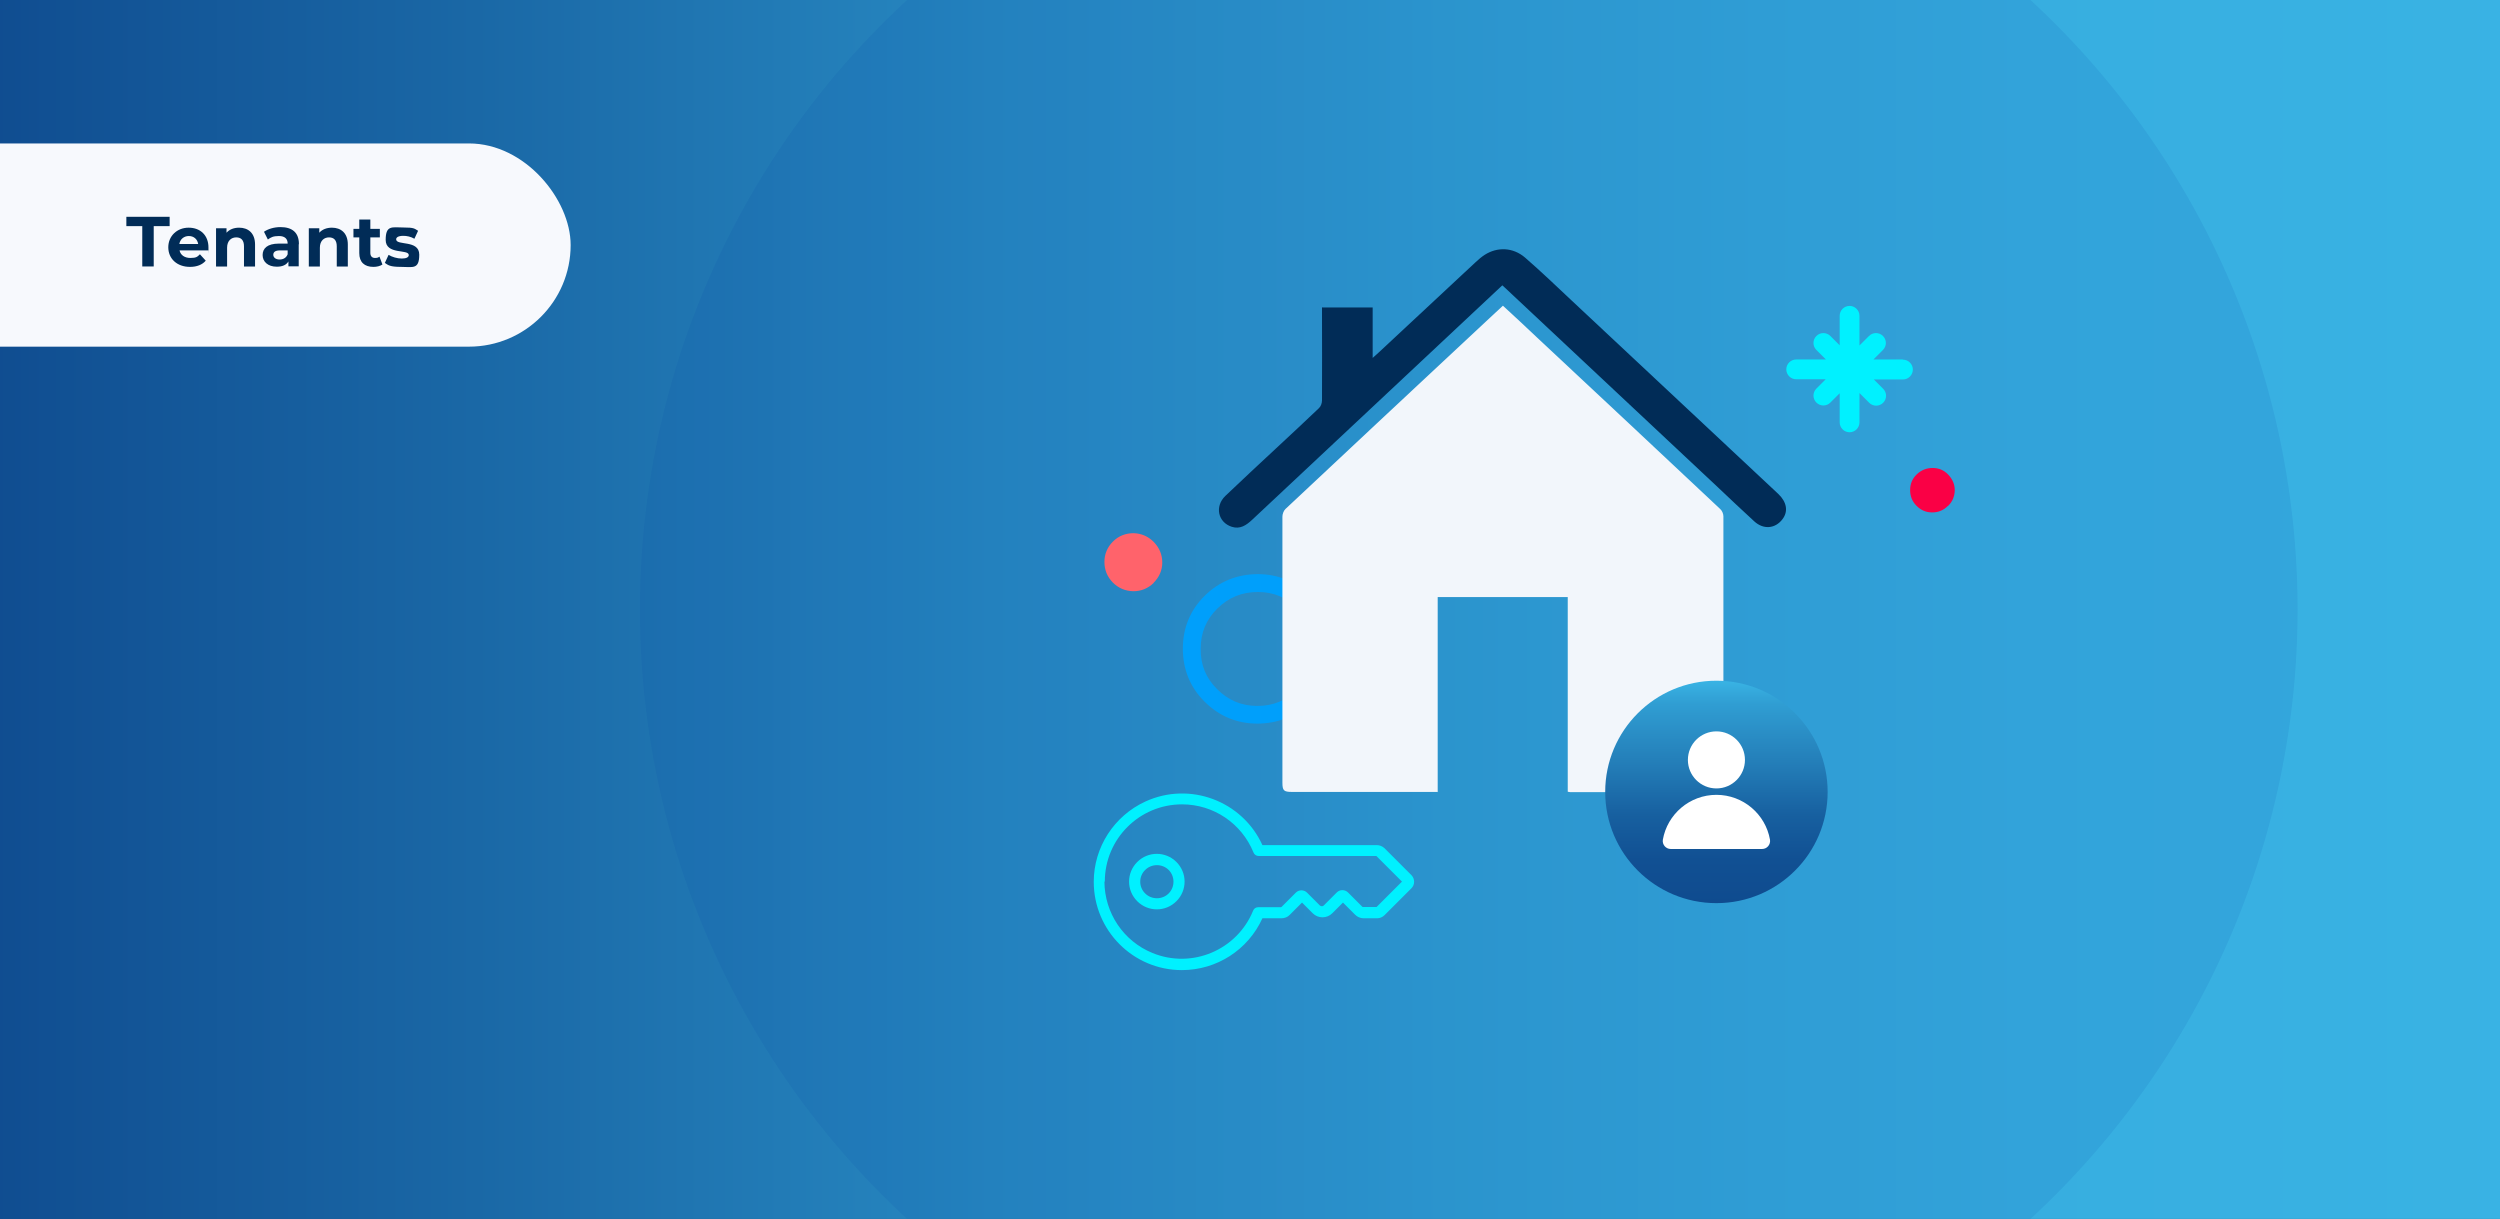 <svg viewBox="0 0 1288 628" xmlns="http://www.w3.org/2000/svg" xmlns:xlink="http://www.w3.org/1999/xlink"><rect x="0" y="0" width="1288" height="628" fill="#333333" stroke="none"/><linearGradient id="a" gradientUnits="userSpaceOnUse" x1="1309.5" x2="-21.4" y1="314" y2="314"><stop offset="0" stop-color="#39b3e4"/><stop offset=".2" stop-color="#37aee0"/><stop offset=".4" stop-color="#31a0d4"/><stop offset=".6" stop-color="#2788c1"/><stop offset=".8" stop-color="#1a68a6"/><stop offset="1" stop-color="#0f4b8f"/></linearGradient><linearGradient id="b" gradientTransform="matrix(0 1 1 0 4088.7 -2867.6)" gradientUnits="userSpaceOnUse" x1="3218.4" x2="3333.3" y1="-3204.4" y2="-3204.4"><stop offset="0" stop-color="#39b3e4"/><stop offset=".1" stop-color="#309ed3"/><stop offset=".4" stop-color="#227ab5"/><stop offset=".6" stop-color="#1760a0"/><stop offset=".8" stop-color="#115093"/><stop offset="1" stop-color="#0f4b8f"/></linearGradient><path d="m-21.4-22.2h1330.9v672.5h-1330.9z" fill="url(#a)"/><circle cx="756.7" cy="314" fill="#0041a5" opacity=".1" r="427"/><path d="m647.7 372.8c10.6 0 19.7-3.7 27.2-11.1s11.4-16.6 11.5-27.2c0-10.6-3.8-19.8-11.2-27.3s-16.6-11.4-27.1-11.4c-10.6 0-19.9 3.7-27.4 11.1s-11.3 16.6-11.3 27.2 3.6 19.8 11.1 27.3 16.6 11.4 27.3 11.4zm-29.1-38.6s0 0 0 0c0-8.2 2.8-15 8.6-20.7s12.6-8.5 20.9-8.5c8.2 0 14.9 2.9 20.7 8.7s8.5 12.6 8.5 20.8-2.9 15-8.8 20.7c-5.8 5.7-12.6 8.5-20.7 8.5-8.2 0-15-2.9-20.8-8.7s-8.5-12.6-8.4-20.8z" fill="#009ffb"/><path d="m594.3 300.3c2.9-2.9 4.5-6.4 4.5-10.5s-1.5-7.6-4.4-10.6c-2.9-2.9-6.4-4.4-10.4-4.5-4.1 0-7.7 1.4-10.6 4.3s-4.4 6.4-4.4 10.5 1.4 7.6 4.3 10.6c2.9 2.9 6.4 4.4 10.6 4.5 4 0 7.5-1.4 10.5-4.3" fill="#ff636b"/><path d="m980.3 185.2h-15.1l4.9-4.9c1-1 1.5-2.3 1.5-3.6s-.5-2.6-1.5-3.6c-2-2-5.2-2-7.2 0l-4.9 4.9v-15.3c0-2.8-2.3-5.1-5.1-5.1s-5.1 2.3-5.1 5.1v15.2s-4.8-4.8-4.8-4.8c-2-2-5.2-2-7.2 0s-2 5.2 0 7.2l4.9 4.9h-15.3c-2.8 0-5.1 2.3-5.1 5.1s2.3 5.1 5.1 5.1h15.2l-4.8 4.8c-2 2-2 5.2 0 7.2s5.2 2 7.2 0l4.8-4.8v15c0 2.8 2.3 5.1 5.1 5.1s5.1-2.3 5.1-5.1v-15.1s5 5 5 5c2 2 5.2 2 7.2 0 1-1 1.5-2.3 1.5-3.6s-.5-2.6-1.5-3.6l-4.8-4.8h15c2.8 0 5.1-2.3 5.1-5.1s-2.3-5.1-5.1-5.1z" fill="#00f1ff"/><rect fill="#f7f9fd" height="104.7" rx="52.4" width="602.5" x="-308.5" y="73.9"/><g fill="#012c57"><path d="m73.3 116.5h-8.2v-4.8h22.3v4.8h-8.2v20.8h-5.9z"/><path d="m107.4 129h-14.9c.5 2.4 2.6 3.9 5.6 3.9s3.6-.6 4.9-1.9l3 3.3c-1.8 2.1-4.6 3.2-8.1 3.2-6.8 0-11.2-4.3-11.2-10.1s4.5-10.1 10.5-10.1 10.2 3.9 10.2 10.2 0 1.1-.1 1.5zm-15-3.3h9.7c-.4-2.5-2.3-4.1-4.8-4.1s-4.5 1.6-4.9 4.1z"/><path d="m131.4 126v11.3h-5.7v-10.4c0-3.2-1.5-4.6-4-4.6s-4.7 1.7-4.7 5.3v9.7h-5.7v-19.7h5.4v2.3c1.5-1.7 3.8-2.6 6.5-2.6 4.6 0 8.2 2.7 8.2 8.7z"/><path d="m153.9 126v11.2h-5.3v-2.5c-1.1 1.8-3.1 2.7-6 2.7-4.6 0-7.3-2.6-7.3-6s2.4-5.9 8.4-5.9h4.5c0-2.5-1.5-3.9-4.5-3.9s-4.2.7-5.7 1.8l-2-4c2.2-1.5 5.3-2.4 8.5-2.4 6 0 9.5 2.8 9.5 8.7zm-5.7 5v-2h-3.9c-2.7 0-3.5 1-3.5 2.3s1.2 2.4 3.2 2.4 3.5-.9 4.2-2.7z"/><path d="m179.2 126v11.3h-5.7v-10.4c0-3.2-1.5-4.6-4-4.6s-4.7 1.7-4.7 5.3v9.7h-5.7v-19.7h5.4v2.3c1.5-1.7 3.8-2.6 6.5-2.6 4.6 0 8.2 2.7 8.2 8.7z"/><path d="m197 136.3c-1.2.8-2.9 1.2-4.6 1.2-4.6 0-7.3-2.4-7.3-7.1v-8.1h-3v-4.4h3v-4.8h5.7v4.8h4.9v4.4h-4.9v8c0 1.7.9 2.6 2.4 2.6s1.7-.3 2.3-.7l1.5 4z"/><path d="m198.3 135.4 1.9-4.1c1.8 1.1 4.4 1.9 6.8 1.9s3.6-.7 3.6-1.8c0-3.2-11.9 0-11.9-7.8s3.4-6.4 9.1-6.4 5.7.6 7.6 1.7l-1.9 4.1c-1.9-1.1-3.9-1.5-5.7-1.5-2.6 0-3.7.8-3.7 1.8 0 3.4 11.9.1 11.9 7.9s-3.4 6.3-9.3 6.3-6.7-.9-8.5-2.1z"/></g><path d="m741 408h-20.7c-18.2 0-36.4 0-54.7 0-4.2 0-4.9-.7-4.9-4.8 0-45.7 0-91.3 0-137 0-1.3.6-3.1 1.6-4 34.4-32.3 68.9-64.5 103.4-96.7 2.8-2.6 5.6-5.2 8.6-8 6 5.5 11.9 11 17.7 16.5 31.5 29.4 62.9 58.8 94.3 88.3.9.8 1.6 2.4 1.6 3.7v137.6c0 2.6-.7 4.5-3.8 4.5-25.1 0-50.1 0-75.2 0-.3 0-.6-.1-1.2-.2v-100.3h-67v100.5z" fill="#f2f6fb"/><path d="m681.2 158.4h26v26c1.3-1.2 2.1-1.9 2.9-2.6 16.7-15.5 33.3-31.1 50-46.6 1.5-1.4 3.1-2.8 4.8-3.9 6.6-4.2 14.6-3.9 20.8 1.4 8.3 7.2 16.2 14.8 24.2 22.3 35.5 33.2 70.9 66.4 106.3 99.5 4.3 4.1 5.2 8.9 2.2 12.9-3.7 5-9.8 5.6-14.6 1.2-6.3-5.8-12.6-11.7-18.8-17.6-36.6-34.3-73.3-68.7-109.9-103-.3-.3-.6-.5-1.1-1-5.3 4.9-10.6 9.9-15.8 14.8-37.7 35.3-75.4 70.6-113.1 106-3 2.8-6.2 5-10.5 3.6-7.1-2.3-8.9-10.5-3.3-15.9 8.5-8.1 17.2-16.2 25.8-24.2 7.5-7 15-13.9 22.4-21 1-.9 1.6-2.6 1.6-4 .1-14.8 0-29.6 0-44.4v-3.7z" fill="#012c57"/><path d="m650.4 473.1h9.8c1.6 0 3.2-.6 4.3-1.8l6.3-6.3 5.5 5.5c2.8 2.8 7.3 2.8 10.1 0l5.5-5.5 6.3 6.3c1.1 1.1 2.7 1.8 4.3 1.8h7c1.4 0 2.8-.6 3.8-1.6l13.9-13.9c1.8-1.8 1.8-4.8 0-6.7l-13.9-13.9c-1.1-1-2.5-1.6-4-1.6h-58.9c-10.4-22.8-37.4-32.9-60.2-22.5-16.2 7.4-26.7 23.6-26.7 41.4 0 25.1 20.3 45.5 45.4 45.5 17.9 0 34.1-10.4 41.5-26.7zm-81.2-18.9c0-22 17.8-39.8 39.8-39.8 16.2 0 30.7 9.8 36.8 24.8.4 1.1 1.5 1.8 2.6 1.8h60.7s13.2 13.2 13.2 13.2l-13.1 13.1h-7s-.2 0-.3-.1l-7.4-7.4c-1.6-1.6-4.2-1.6-5.8 0l-6.7 6.7c-.3.3-.6.4-1 .4s-.7-.2-1-.4l-6.6-6.6c-1.6-1.6-4.2-1.6-5.8 0l-7.4 7.4s-.2.1-.3.1h-11.7c-1.2 0-2.2.7-2.6 1.8-8.3 20.3-31.5 30.1-51.8 21.8-15-6.1-24.7-20.6-24.8-36.8zm36.9 10.1c5.6-5.6 5.6-14.6 0-20.2s-14.6-5.6-20.2 0-5.6 14.6 0 20.2 14.6 5.6 20.2 0zm-16.1-16.1c3.3-3.3 8.8-3.3 12.1 0s3.3 8.8 0 12.1-8.8 3.3-12.1 0c-3.4-3.3-3.4-8.8 0-12.1z" fill="#00f1ff"/><circle cx="884.3" cy="408" fill="url(#b)" r="57.3"/><path d="m907.8 437.4c2.6 0 4.5-2.3 4.1-4.8-2.3-13.1-13.8-23.1-27.6-23.1s-25.3 10-27.6 23.1c-.4 2.5 1.5 4.8 4.1 4.8h46.9z" fill="#fff"/><circle cx="884.3" cy="391.5" fill="#fff" r="14.7"/><path d="m1003.6 260.7c2.3-2.2 3.4-4.9 3.5-8.1 0-3.1-1.2-5.8-3.4-8.1s-4.9-3.4-8-3.4c-3.2 0-5.9 1.1-8.2 3.3s-3.4 4.9-3.4 8.1c0 3.1 1 5.8 3.3 8.1s4.9 3.4 8.1 3.4c3.1 0 5.8-1.1 8-3.3" fill="#fa0045"/></svg>